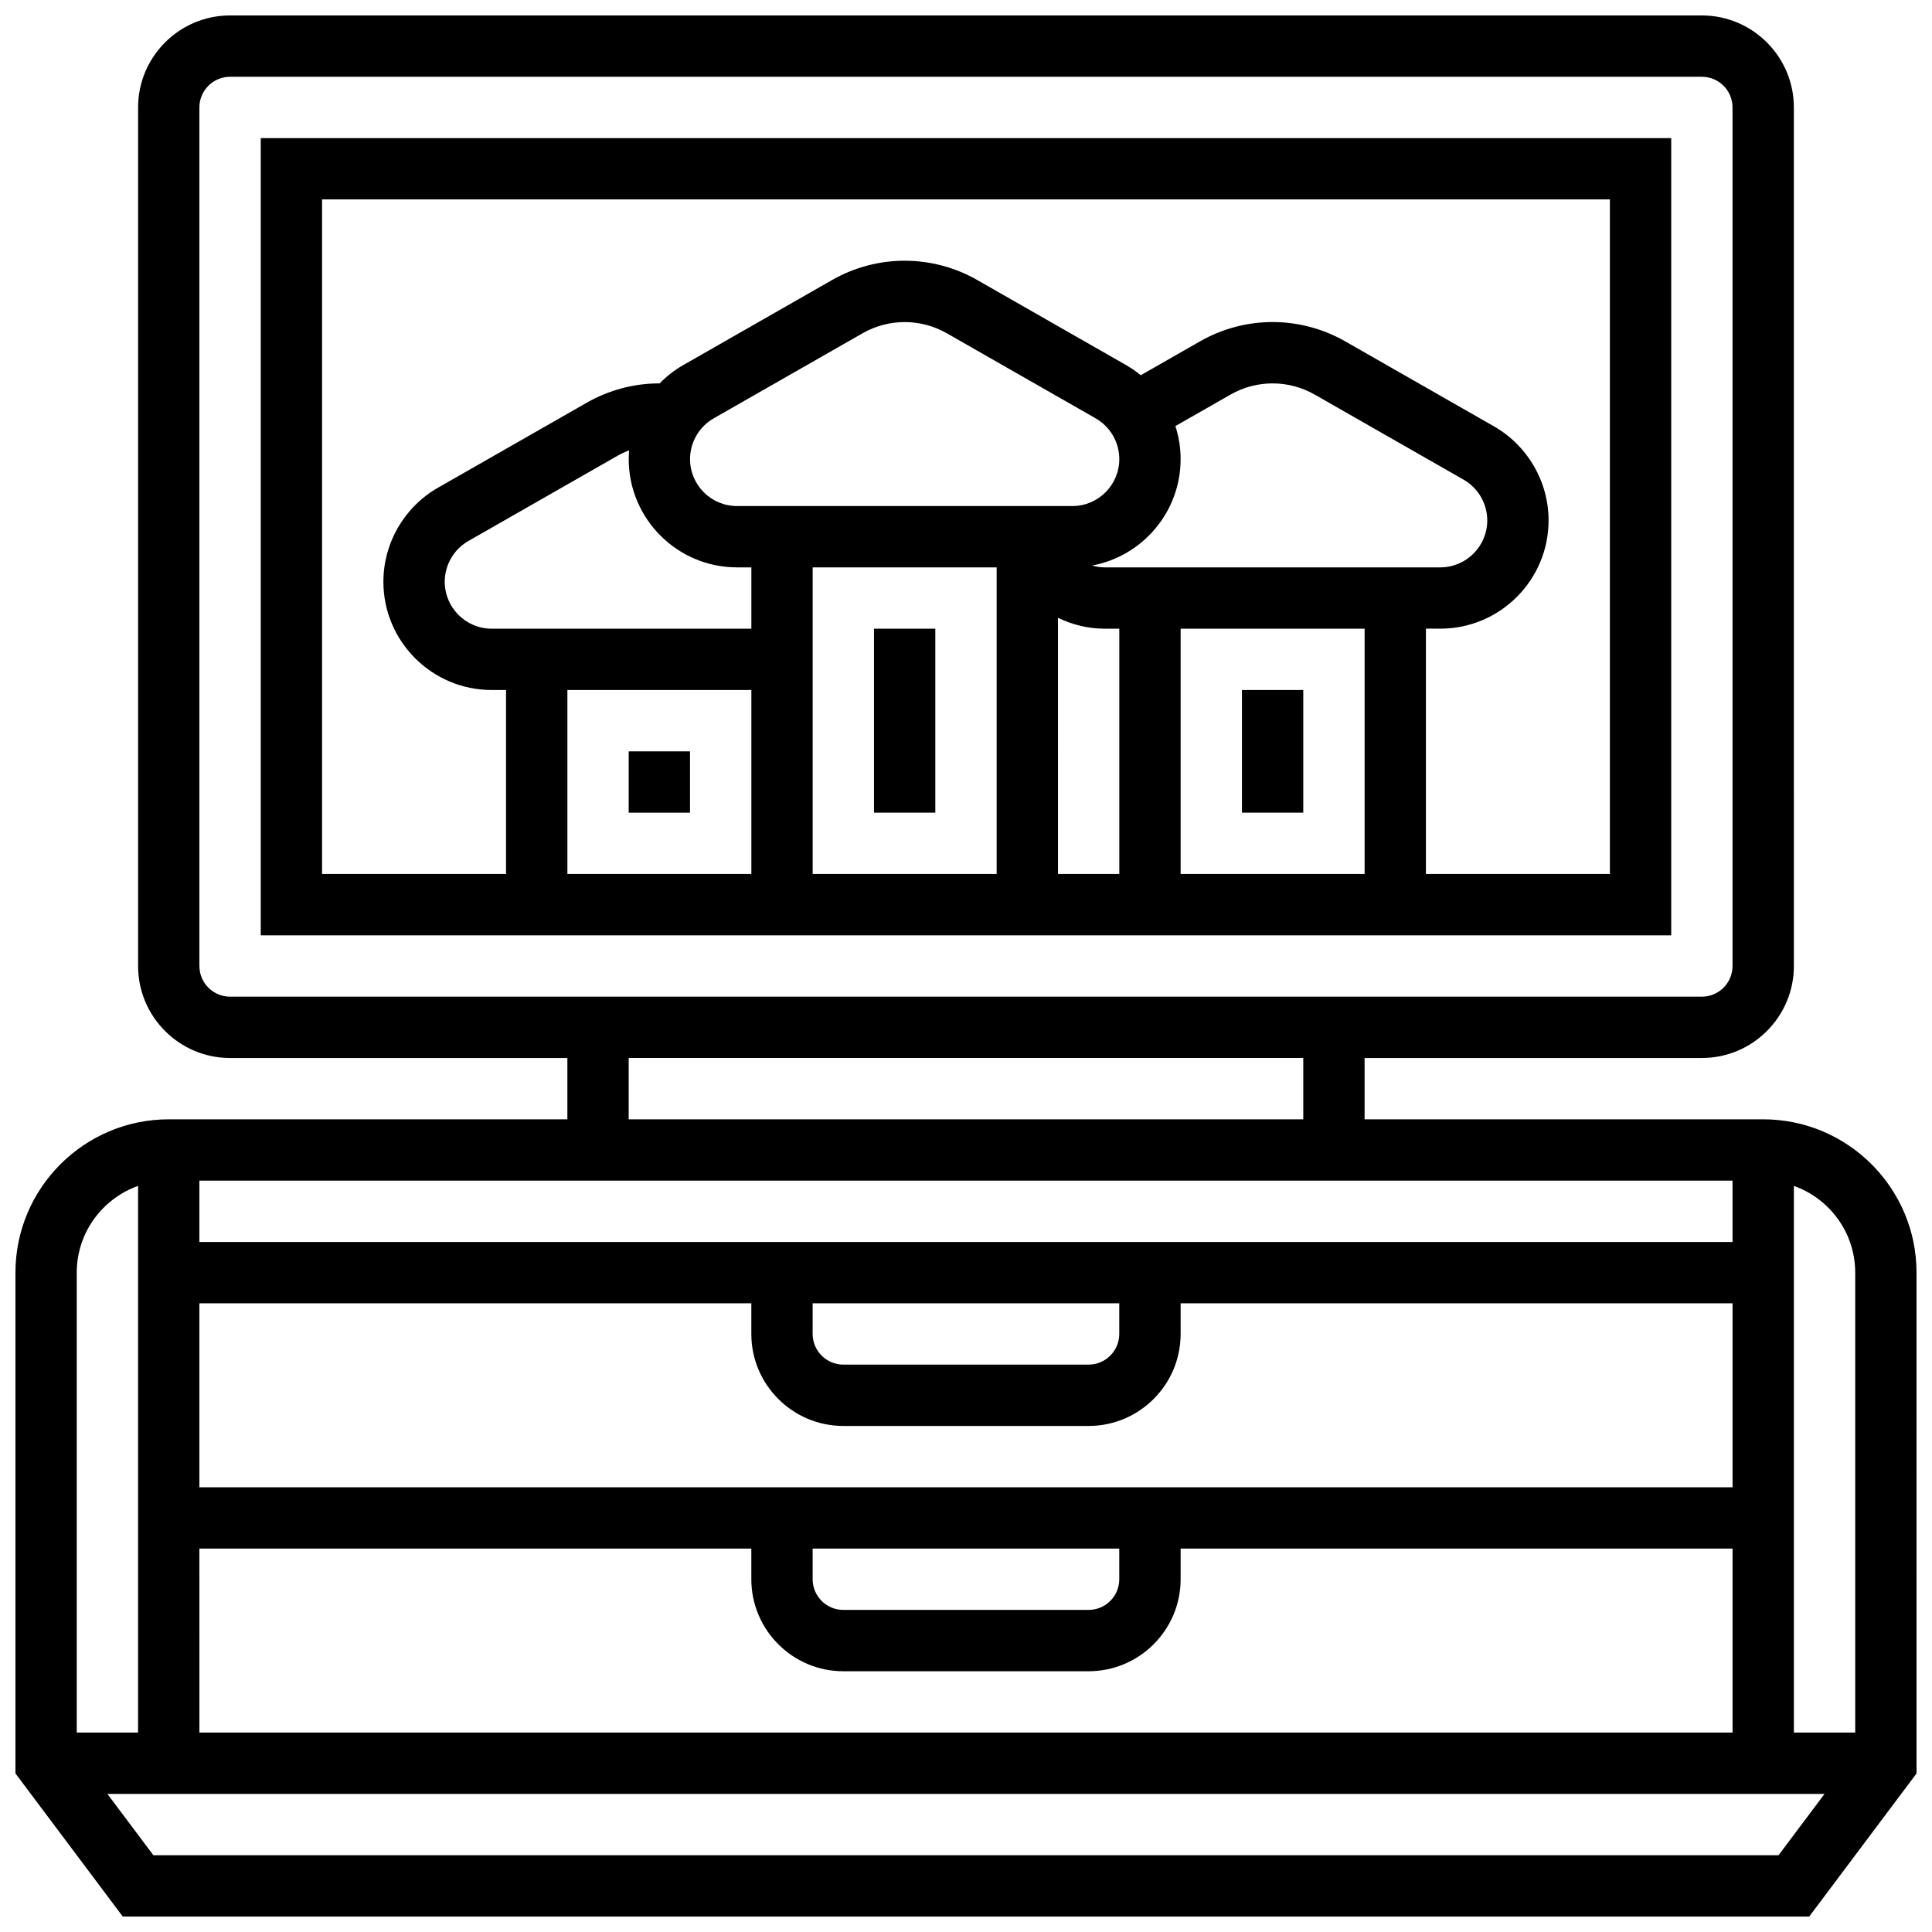 <?xml version="1.0" encoding="UTF-8"?>
<!-- Uploaded to: ICON Repo, www.svgrepo.com, Generator: ICON Repo Mixer Tools -->
<svg width="800px" height="800px" version="1.1" viewBox="144 144 512 512" xmlns="http://www.w3.org/2000/svg">
 <defs>
  <clipPath id="a">
   <path d="m148.09 148.09h503.81v503.81h-503.81z"/>
  </clipPath>
 </defs>
 <g clip-path="url(#a)">
  <path d="m611.27 440.63h-105.64v-16.25h89.387c13.441 0 24.379-10.938 24.379-24.379l-0.004-227.53c0-13.441-10.938-24.379-24.379-24.379h-390.04c-13.441 0-24.379 10.938-24.379 24.379v227.53c0 13.441 10.938 24.379 24.379 24.379h89.387v16.25h-105.64c-22.402 0-40.629 18.227-40.629 40.629v132.72l28.441 37.922h446.93l28.441-37.922-0.004-132.72c0-22.402-18.227-40.629-40.629-40.629zm24.379 40.629v121.89h-16.25l-0.004-144.87c9.457 3.356 16.254 12.387 16.254 22.98zm-276.29 73.133h81.258v8.125c0 4.481-3.644 8.125-8.125 8.125h-65.008c-4.481 0-8.125-3.644-8.125-8.125zm-162.52-16.25v-48.754h146.27v8.125c0 13.441 10.938 24.379 24.379 24.379h65.008c13.441 0 24.379-10.938 24.379-24.379v-8.125h146.27v48.754zm162.52-48.758h81.258v8.125c0 4.481-3.644 8.125-8.125 8.125h-65.008c-4.481 0-8.125-3.644-8.125-8.125zm243.78-16.25h-406.3v-16.25h406.3zm-406.3 81.258h146.27v8.125c0 13.441 10.938 24.379 24.379 24.379h65.008c13.441 0 24.379-10.938 24.379-24.379v-8.125h146.27v48.754l-406.3 0.004zm0-154.39v-227.53c0-4.481 3.644-8.125 8.125-8.125h390.05c4.481 0 8.125 3.644 8.125 8.125v227.53c0 4.481-3.644 8.125-8.125 8.125h-390.04c-4.481 0-8.129-3.644-8.129-8.125zm113.77 24.375h178.77v16.25l-178.77 0.004zm-130.02 33.902v144.87h-16.254v-121.89c0-10.594 6.797-19.625 16.254-22.98zm434.74 177.38h-430.68l-12.188-16.25h455.05z"/>
 </g>
 <path d="m375.62 310.61h16.25v48.754h-16.25z"/>
 <path d="m473.13 326.86h16.25v32.504h-16.25z"/>
 <path d="m310.61 343.12h16.25v16.25h-16.25z"/>
 <path d="m213.1 391.87h373.79v-211.27h-373.79zm126.21-97.512h3.809v16.25h-68.816c-6.859 0-12.441-5.582-12.441-12.441 0-4.453 2.402-8.594 6.269-10.801l39.465-22.551c1.004-0.574 2.055-1.059 3.129-1.469-0.062 0.77-0.105 1.539-0.105 2.316-0.004 15.824 12.867 28.695 28.691 28.695zm117.57-28.691c0-3.012-0.488-5.957-1.387-8.75l14.617-8.352c3.387-1.938 7.246-2.961 11.148-2.961 3.906 0 7.762 1.023 11.148 2.961l39.465 22.551c3.867 2.211 6.269 6.348 6.269 10.801 0 6.859-5.582 12.441-12.441 12.441h-88.879c-1.172 0-2.312-0.172-3.398-0.488 13.328-2.465 23.457-14.172 23.457-28.203zm-97.512 28.691h48.754v81.258h-48.754zm65.008 13.363c3.801 1.848 8.027 2.891 12.441 2.891h3.812v65.008h-16.25zm32.504 2.891h48.754v65.008h-48.754zm-28.691-32.504h-88.879c-6.859 0-12.441-5.582-12.441-12.441 0-4.453 2.402-8.594 6.269-10.801l39.461-22.551c3.387-1.938 7.246-2.965 11.148-2.965 3.906 0 7.762 1.023 11.152 2.961l39.461 22.551c3.867 2.211 6.269 6.348 6.269 10.801 0 6.863-5.582 12.445-12.441 12.445zm-85.07 48.754v48.754h-48.754v-48.754zm-113.77-130.02h341.29v178.77h-48.754v-65.008h3.809c15.824 0.004 28.695-12.867 28.695-28.691 0-10.27-5.539-19.816-14.457-24.914l-39.461-22.551c-5.844-3.336-12.484-5.102-19.215-5.102-6.727 0-13.371 1.766-19.211 5.102l-15.734 8.992c-1.215-0.992-2.504-1.902-3.891-2.691l-39.461-22.551c-5.844-3.34-12.488-5.102-19.215-5.102-6.727 0-13.371 1.762-19.211 5.102l-39.461 22.551c-2.332 1.332-4.43 2.977-6.262 4.856-0.023 0-0.047-0.004-0.07-0.004-6.727 0-13.371 1.766-19.211 5.102l-39.465 22.551c-8.922 5.098-14.461 14.645-14.461 24.914 0 15.82 12.871 28.691 28.695 28.691h3.809v48.754l-48.758 0.004z"/>
</svg>